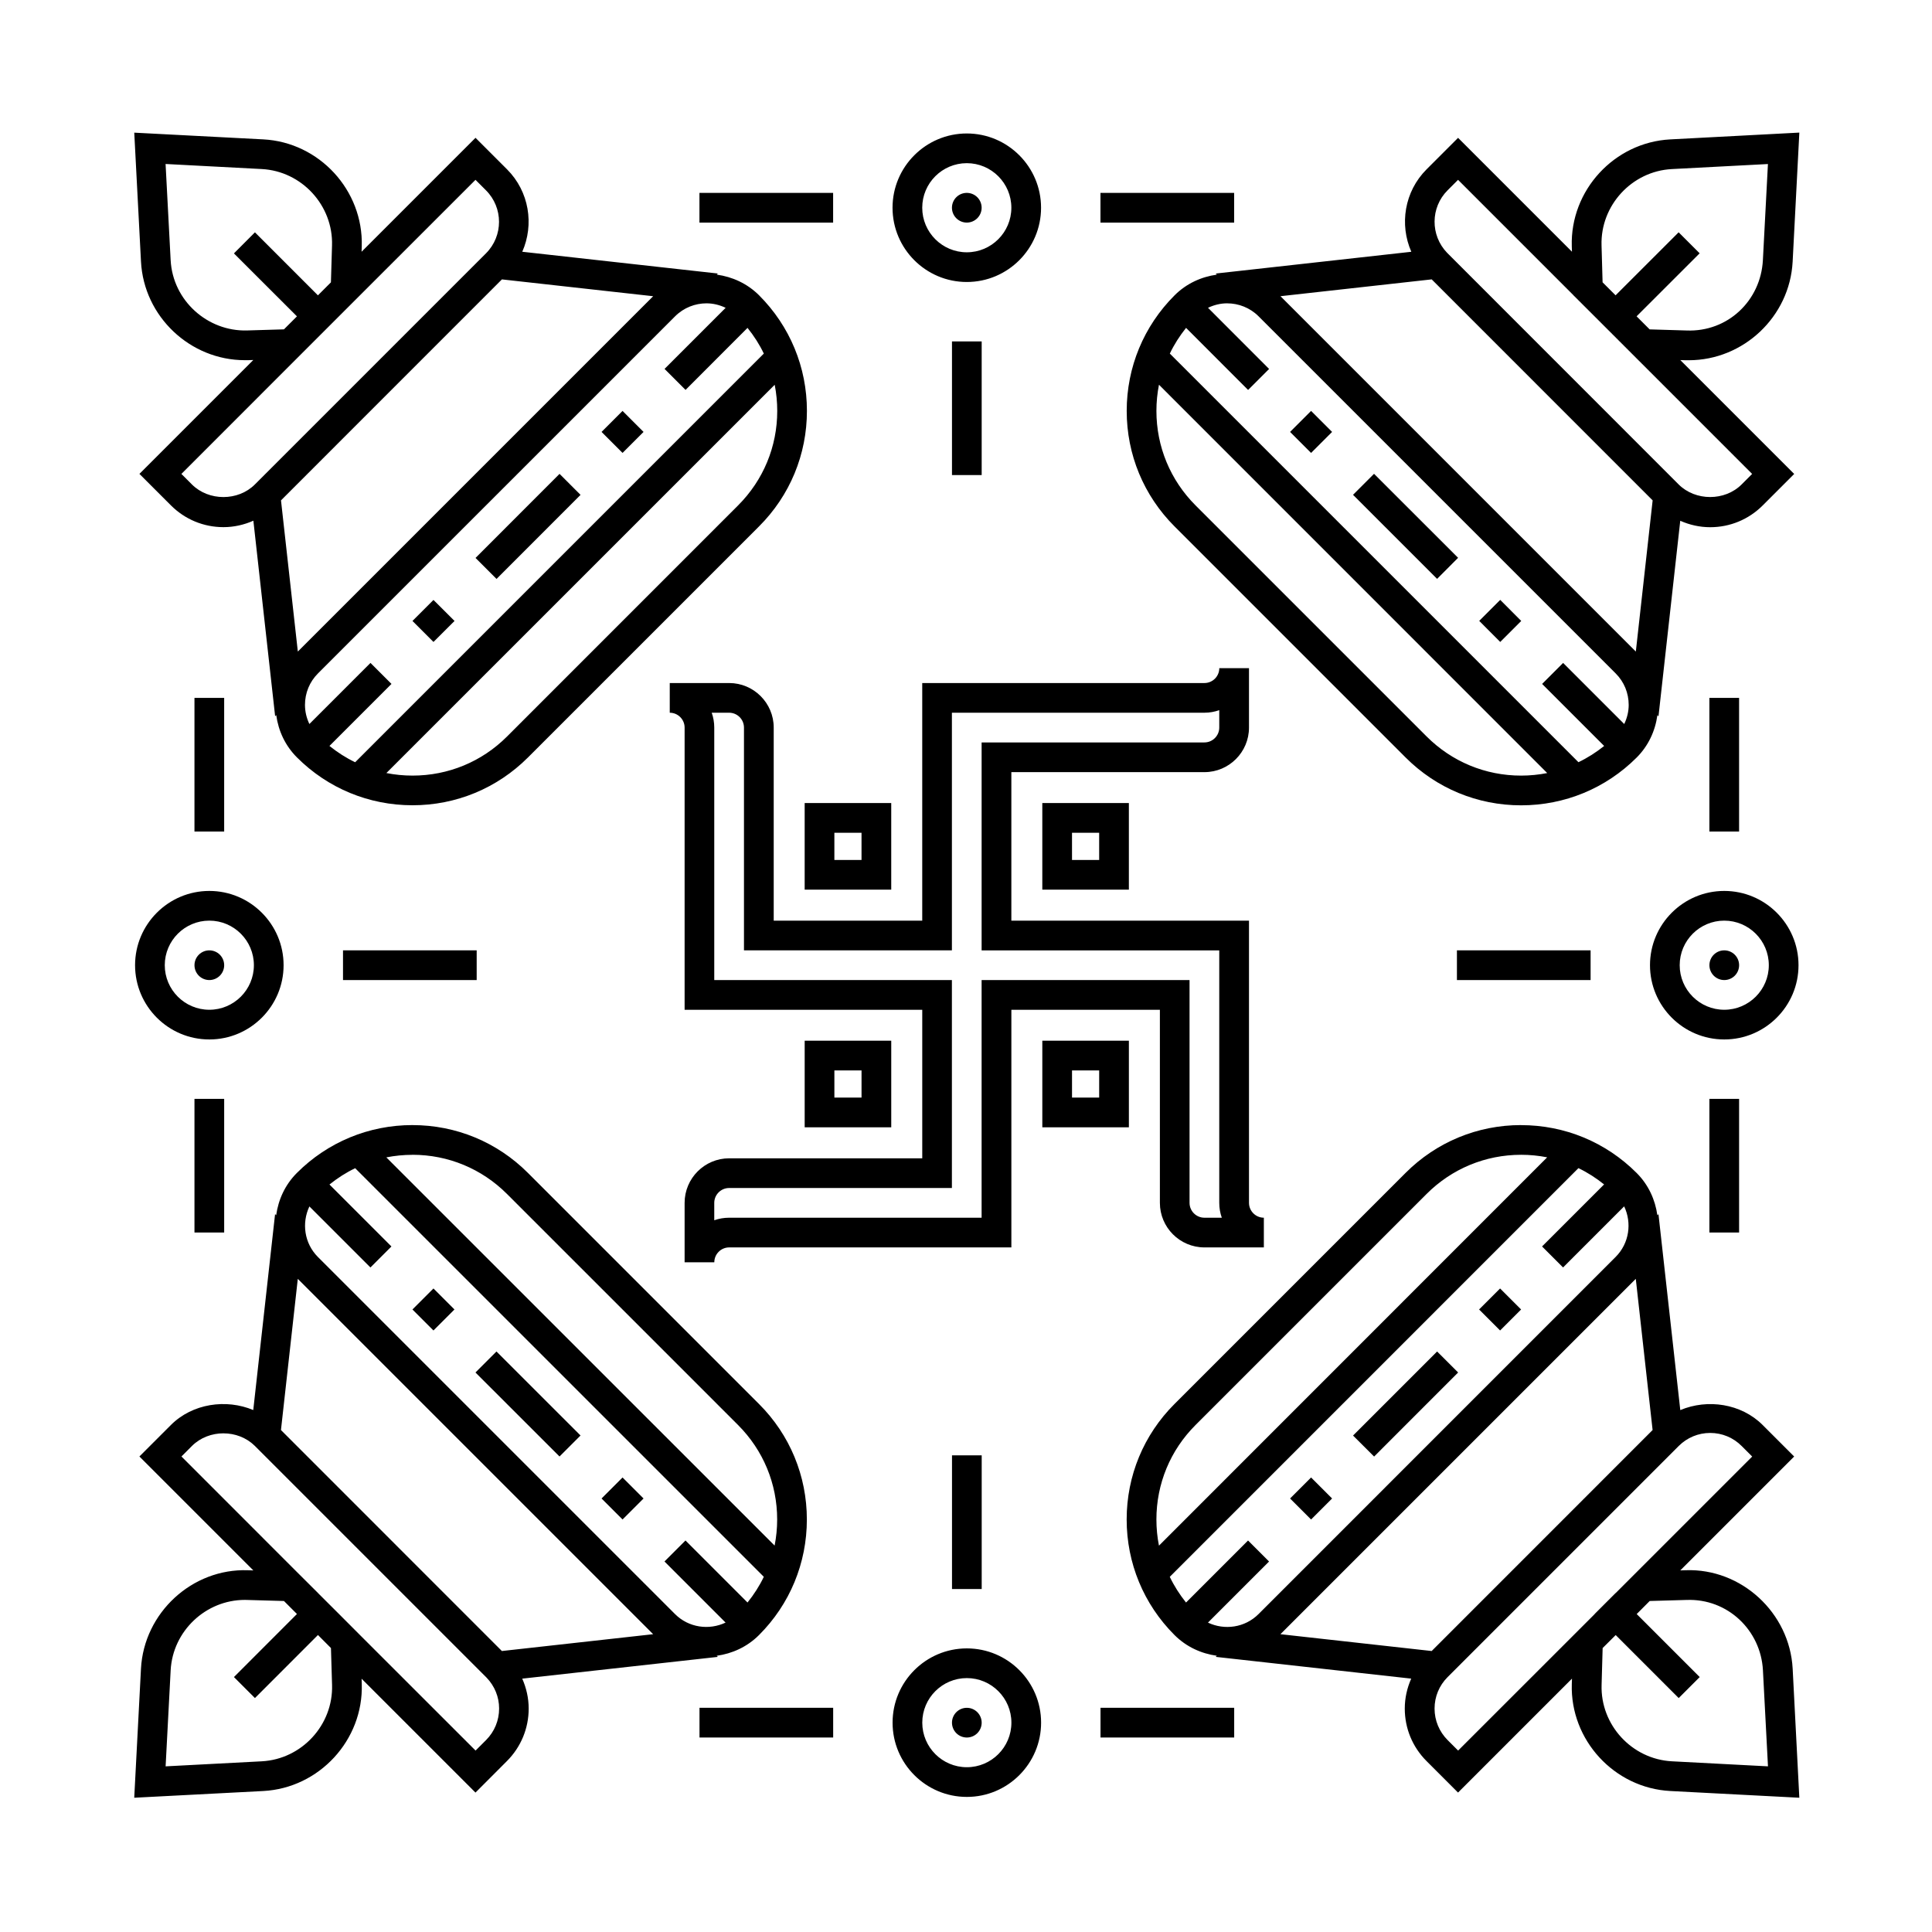 <?xml version="1.0" encoding="UTF-8"?>
<!-- Uploaded to: ICON Repo, www.svgrepo.com, Generator: ICON Repo Mixer Tools -->
<svg fill="#000000" width="800px" height="800px" version="1.1" viewBox="144 144 512 512" xmlns="http://www.w3.org/2000/svg">
 <path d="m620.84 179.14-34.211 1.801c-14.824 0.781-26.539 13.496-26.09 28.336l0.047 1.43-30.18-30.18-8.348 8.348c-5.902 5.902-7.219 14.633-4.043 21.848l-51.828 5.766 0.293 0.293c-4.102 0.566-8.059 2.34-11.207 5.488-8.18 8.172-12.684 19.062-12.684 30.629 0 11.562 4.504 22.434 12.684 30.613l61.223 61.223c8.172 8.18 19.047 12.684 30.613 12.684 11.562 0 22.457-4.496 30.629-12.668 3.066-3.066 4.91-6.996 5.488-11.223l0.293 0.293 5.766-51.812c2.473 1.094 5.148 1.707 7.934 1.707 5.25 0 10.191-2.051 13.914-5.766l8.348-8.348-30.18-30.18 1.43 0.047c0.277 0.008 0.547 0 0.816 0 14.492-0.008 26.75-11.543 27.52-26.105l1.777-34.223zm-441.26 0.016 1.785 34.191c0.77 14.555 13.027 26.105 27.52 26.105h0.801l1.445-0.047-30.18 30.18 8.348 8.348c3.723 3.715 8.664 5.766 13.914 5.766 2.785 0 5.461-0.613 7.934-1.707l5.766 51.812 0.293-0.293c0.578 4.227 2.414 8.141 5.488 11.207 8.172 8.18 19.062 12.684 30.629 12.684 11.562 0 22.434-4.504 30.613-12.684l61.223-61.223c8.18-8.172 12.684-19.047 12.684-30.613 0-11.562-4.504-22.449-12.684-30.629-3.148-3.137-7.109-4.91-11.211-5.477l0.289-0.293-51.828-5.766c3.176-7.219 1.859-15.945-4.043-21.848l-8.348-8.348-30.195 30.195 0.047-1.445c0.449-14.848-11.262-27.559-26.09-28.336zm220.63 0.215c-10.855 0-19.68 8.832-19.68 19.68s8.824 19.68 19.68 19.68c10.855 0 19.68-8.832 19.68-19.68s-8.824-19.68-19.68-19.68zm0 7.871c6.512 0 11.809 5.297 11.809 11.809s-5.297 11.809-11.809 11.809c-6.512 0-11.809-5.297-11.809-11.809s5.297-11.809 11.809-11.809zm-212.33 0.215 25.477 1.34c10.598 0.551 18.957 9.629 18.633 20.234l-0.293 9.793-3.445 3.445-16.691-16.699-5.566 5.582 16.699 16.684-3.445 3.445-9.793 0.293c-10.414 0.293-19.668-7.867-20.234-18.633zm424.64 0.016-1.336 25.461c-0.566 10.77-9.34 19.09-20.234 18.648l-9.777-0.293-3.461-3.461 16.711-16.699-5.566-5.566-16.711 16.699-3.445-3.445-0.277-9.777c-0.324-10.598 8.039-19.684 18.633-20.234l25.461-1.336zm-342.51 4.184 2.781 2.781c4.606 4.606 4.606 12.094 0 16.699l-61.238 61.238c-4.441 4.457-12.227 4.473-16.699 0l-2.781-2.781 30.504-30.52 11.238-11.238 36.191-36.176zm260.39 0 30.52 30.52v0.016l5.656 5.644 41.758 41.758-2.781 2.781c-4.457 4.465-12.25 4.449-16.699 0l-61.371-61.395c-4.449-4.617-4.414-11.992 0.137-16.543zm-201.04 3.461v7.871h35.426v-7.871zm70.848 0 0.004-0.004c-2.176 0-3.938 1.762-3.938 3.938 0 1.043 0.414 2.043 1.152 2.781 0.738 0.738 1.738 1.156 2.785 1.156 1.043 0 2.043-0.418 2.781-1.156 0.738-0.738 1.152-1.738 1.152-2.781s-0.414-2.047-1.152-2.785c-0.738-0.738-1.738-1.152-2.781-1.152zm35.426 0v7.871h35.426v-7.871zm-158.62 22.926h0.016l40.066 4.457-94.168 94.168-4.461-40.066 58.547-58.562zm246.39 0h0.016l58.547 58.562-4.457 40.066-94.172-94.176 40.066-4.457zm-192.16 6.344c1.738 0 3.457 0.422 5.059 1.184l-16.191 16.191 5.566 5.566 16.422-16.438c1.703 2.125 3.164 4.391 4.32 6.812l-108.3 108.3c-2.422-1.156-4.684-2.617-6.812-4.32l16.438-16.438-5.566-5.566-16.191 16.191c-0.746-1.566-1.168-3.273-1.168-5.059 0-3.156 1.215-6.121 3.445-8.348l94.637-94.633c2.297-2.297 5.324-3.445 8.348-3.445zm137.95 0c3.023 0 6.051 1.145 8.348 3.445l94.633 94.633c2.227 2.234 3.445 5.191 3.445 8.348 0 1.789-0.438 3.492-1.184 5.059l-16.191-16.191-5.566 5.566 16.438 16.438c-2.125 1.699-4.391 3.148-6.812 4.305l-108.29-108.29c1.156-2.422 2.606-4.688 4.305-6.812l16.438 16.453 5.566-5.566-16.191-16.207c1.602-0.758 3.32-1.184 5.059-1.184zm-72.91 10.086v35.426h7.871v-35.426zm-46.984 11.484c0.445 2.258 0.676 4.578 0.676 6.934 0 9.461-3.68 18.355-10.379 25.047l-61.223 61.238c-6.691 6.691-15.574 10.363-25.047 10.363-2.352 0-4.68-0.23-6.934-0.676l102.91-102.9zm101.84 0 102.89 102.91c-2.25 0.441-4.57 0.676-6.918 0.676-9.469 0-18.355-3.688-25.047-10.379l-61.223-61.223c-6.691-6.691-10.379-15.582-10.379-25.047 0-2.356 0.23-4.676 0.676-6.934zm-142.16 6.938-5.562 5.566 5.562 5.566 5.566-5.566zm182.47 0-5.566 5.566 5.566 5.566 5.566-5.566zm16.684 16.668-5.566 5.566 22.277 22.277 5.566-5.582zm-215.85 0.016-22.262 22.277 5.566 5.566 22.262-22.277zm249.29 33.395-5.566 5.566 5.566 5.582 5.566-5.566zm-282.7 0.016-5.566 5.566 5.566 5.566 5.582-5.566zm208.25 18.082c0 2.172-1.77 3.938-3.938 3.938h-74.785v62.977h-39.359v-51.168c0-6.512-5.297-11.809-11.809-11.809h-15.742v7.871c2.164 0 3.938 1.762 3.938 3.938v74.785h62.977v39.359h-51.168c-6.512 0-11.809 5.297-11.809 11.809v15.742h7.871c0-2.164 1.77-3.938 3.938-3.938h74.785v-62.977h39.359v51.168c0 6.512 5.297 11.809 11.809 11.809h15.742v-7.871c-2.164 0-3.938-1.77-3.938-3.938v-74.785h-62.977v-39.359h51.168c6.512 0 11.809-5.297 11.809-11.809v-15.742zm-271.59 7.871v35.426h7.871v-35.426zm401.47 0v35.426h7.871v-35.426zm-129.89 3.258v4.613c0 2.172-1.77 3.938-3.938 3.938h-59.039v55.105h62.977v66.914c0 1.379 0.234 2.707 0.676 3.938h-4.613c-2.164 0-3.938-1.77-3.938-3.938v-59.039h-55.105v62.977h-66.914c-1.379 0-2.707 0.234-3.938 0.676v-4.613c0-2.164 1.77-3.938 3.938-3.938h59.039v-55.105h-62.977v-66.914c0-1.379-0.234-2.707-0.676-3.938h4.613c2.164 0 3.938 1.762 3.938 3.938v59.039h55.105v-62.977h66.914c1.379 0 2.707-0.242 3.938-0.676zm-109.87 24.617v22.953h22.941v-22.953zm62.977 0v22.953h22.941v-22.953zm-55.105 7.871h7.195v7.211h-7.195zm62.977 0h7.195v7.211h-7.195zm-228.62 15.418c-10.855 0-19.68 8.832-19.68 19.68 0 10.855 8.824 19.68 19.68 19.68 10.855 0 19.68-8.824 19.68-19.68 0-10.848-8.824-19.68-19.68-19.68zm401.47 0c-10.855 0-19.68 8.832-19.68 19.68 0 10.855 8.824 19.68 19.68 19.68s19.68-8.824 19.68-19.68c0-10.848-8.824-19.68-19.68-19.68zm-401.47 7.871c6.512 0 11.809 5.297 11.809 11.809s-5.297 11.809-11.809 11.809c-6.512 0-11.809-5.297-11.809-11.809s5.297-11.809 11.809-11.809zm401.47 0c6.512 0 11.809 5.297 11.809 11.809s-5.297 11.809-11.809 11.809-11.809-5.297-11.809-11.809 5.297-11.809 11.809-11.809zm-401.47 7.871v0.004c-2.172 0-3.934 1.762-3.934 3.938 0 1.043 0.414 2.043 1.152 2.781 0.738 0.738 1.738 1.152 2.781 1.152 1.043 0 2.047-0.414 2.785-1.152 0.738-0.738 1.152-1.738 1.152-2.781 0-1.047-0.414-2.047-1.152-2.785s-1.742-1.152-2.785-1.152zm35.426 0v7.871h35.426v-7.871zm295.2 0v7.871h35.426v-7.871zm70.848 0v0.004c-2.172 0-3.934 1.762-3.934 3.938 0 1.043 0.414 2.043 1.152 2.781 0.738 0.738 1.738 1.152 2.781 1.152 1.047 0 2.047-0.414 2.785-1.152 0.738-0.738 1.152-1.738 1.152-2.781 0-1.047-0.414-2.047-1.152-2.785s-1.738-1.152-2.785-1.152zm-243.7 23.953v22.941h22.941v-22.941zm62.977 0v22.941h22.941v-22.941zm-55.105 7.871h7.195v7.195h-7.195zm62.977 0h7.195v7.195h-7.195zm-232.56 7.535v35.426h7.871v-35.426zm401.47 0v35.426h7.871v-35.426zm-343.7 6.949c-11.562 0-22.457 4.504-30.629 12.684-3.148 3.144-4.922 7.106-5.488 11.207l-0.293-0.293-5.781 51.922c-7.199-3.023-16.121-1.738-21.824 3.957l-8.348 8.348 30.195 30.195-1.445-0.047c-14.762-0.52-27.551 11.262-28.336 26.09l-1.785 34.199 34.195-1.781c14.832-0.789 26.547-13.496 26.105-28.32l-0.047-1.445 30.18 30.18 8.332-8.348c3.715-3.723 5.766-8.664 5.766-13.914 0-2.785-0.617-5.461-1.707-7.934l51.828-5.766-0.293-0.293c4.098-0.566 8.066-2.348 11.207-5.488 8.18-8.172 12.684-19.062 12.684-30.629 0-11.562-4.504-22.441-12.684-30.613l-61.223-61.223c-8.172-8.18-19.047-12.684-30.613-12.684zm293.79 0c-11.562 0-22.441 4.504-30.613 12.684l-61.223 61.223c-8.18 8.172-12.684 19.047-12.684 30.613 0 11.562 4.504 22.457 12.684 30.629 3.152 3.144 7.106 4.922 11.207 5.488l-0.293 0.293 51.812 5.766c-1.094 2.473-1.707 5.148-1.707 7.934 0 5.25 2.043 10.191 5.766 13.914l8.348 8.348 30.195-30.195-0.047 1.445c-0.449 14.84 11.262 27.551 26.09 28.336l34.207 1.785-1.766-34.207c-0.789-14.824-13.617-26.617-28.336-26.09l-1.445 0.047 30.18-30.18-8.348-8.348c-5.703-5.703-14.629-6.981-21.832-3.953l-5.781-51.922-0.293 0.293c-0.566-4.102-2.34-8.059-5.488-11.207-8.172-8.18-19.062-12.684-30.629-12.684zm-293.79 7.871c9.461 0 18.355 3.688 25.047 10.379l61.223 61.223c6.691 6.691 10.379 15.574 10.379 25.047 0 2.348-0.234 4.668-0.676 6.918l-102.9-102.88c2.258-0.445 4.578-0.676 6.934-0.676zm293.79 0c2.352 0 4.664 0.23 6.918 0.676l-102.88 102.91c-0.445-2.254-0.676-4.582-0.676-6.934 0-9.469 3.68-18.355 10.379-25.047l61.223-61.223c6.691-6.691 15.582-10.379 25.047-10.379zm15.191 3.535c2.422 1.156 4.684 2.617 6.812 4.32l-16.438 16.438 5.566 5.566 16.191-16.191c2.082 4.387 1.367 9.781-2.262 13.406l-94.629 94.641c-3.621 3.621-9.023 4.34-13.406 2.262l16.191-16.191-5.566-5.566-16.438 16.438c-1.699-2.125-3.148-4.391-4.305-6.812l108.29-108.3zm-324.17 0.016 108.3 108.29c-1.156 2.422-2.617 4.684-4.32 6.812l-16.438-16.438-5.566 5.566 16.191 16.191c-4.387 2.082-9.789 1.359-13.406-2.262l-94.629-94.625c-3.621-3.625-4.336-9.008-2.258-13.395l16.176 16.176 5.566-5.566-16.422-16.422c2.125-1.699 4.387-3.16 6.809-4.316zm-15.199 29.328 94.172 94.172-40.086 4.457-58.547-58.562zm354.58 0 4.457 40.066-58.547 58.562h-0.016l-40.066-4.457zm-318.63 2.551-5.566 5.566 5.566 5.566 5.566-5.566zm282.67 0-5.566 5.566 5.566 5.566 5.566-5.566zm-265.97 16.699-5.566 5.566 22.277 22.262 5.566-5.566zm249.28 0-22.277 22.277 5.582 5.566 22.262-22.277zm72.371 21.586c3.156 0 6.129 1.238 8.348 3.477l2.781 2.781-36.176 36.176-0.016-0.016-5.566 5.566 0.016 0.016-5.656 5.656-30.535 30.52-2.781-2.781c-2.227-2.234-3.461-5.199-3.461-8.348 0-3.164 1.23-6.121 3.461-8.348l61.238-61.238c2.234-2.227 5.191-3.461 8.348-3.461zm-393.98 0.109c3.027 0 6.039 1.113 8.258 3.289l61.453 61.453c2.129 2.215 3.32 5.098 3.32 8.18 0 3.156-1.23 6.137-3.461 8.363l-2.781 2.781-30.52-30.504-5.672-5.688-5.566-5.551v-0.016l-5.664-5.641-30.52-30.535 2.781-2.785c2.231-2.231 5.305-3.356 8.363-3.352zm193.05 5.828v35.426h7.871v-35.426zm-87.309 5.867-5.562 5.566 5.562 5.566 5.566-5.566zm182.47 0-5.566 5.566 5.566 5.566 5.566-5.566zm-282.58 32.441c0.195 0 0.395 0.008 0.586 0.016l9.793 0.277 3.445 3.445-16.699 16.711 5.566 5.566 16.699-16.711 3.445 3.461 0.293 9.777c0.324 10.598-8.039 19.676-18.633 20.234l-25.477 1.336 1.336-25.461c0.551-10.398 9.305-18.648 19.648-18.648zm382.09 0.016c10.879-0.426 19.676 8.039 20.234 18.633l1.336 25.461-25.461-1.336c-10.598-0.559-18.957-9.629-18.633-20.234l0.277-9.777 3.461-3.445 16.699 16.699 5.566-5.566-16.699-16.699 3.445-3.461 9.777-0.277zm-190.74 12.836c-10.855 0-19.68 8.824-19.68 19.68s8.824 19.68 19.68 19.68c10.855 0 19.68-8.824 19.68-19.68s-8.824-19.68-19.68-19.68zm0 7.871c6.512 0 11.809 5.297 11.809 11.809s-5.297 11.809-11.809 11.809c-6.512 0-11.809-5.297-11.809-11.809s5.297-11.809 11.809-11.809zm-70.848 7.871v7.871h35.426v-7.871zm70.848 0v0.004c-2.176 0-3.938 1.766-3.938 3.938 0 1.043 0.414 2.047 1.152 2.785 0.738 0.738 1.738 1.152 2.785 1.152 1.043 0 2.043-0.414 2.781-1.152 0.738-0.738 1.152-1.742 1.152-2.785s-0.414-2.043-1.152-2.781c-0.738-0.738-1.738-1.156-2.781-1.156zm35.426 0v7.871h35.426v-7.871z"/>
</svg>